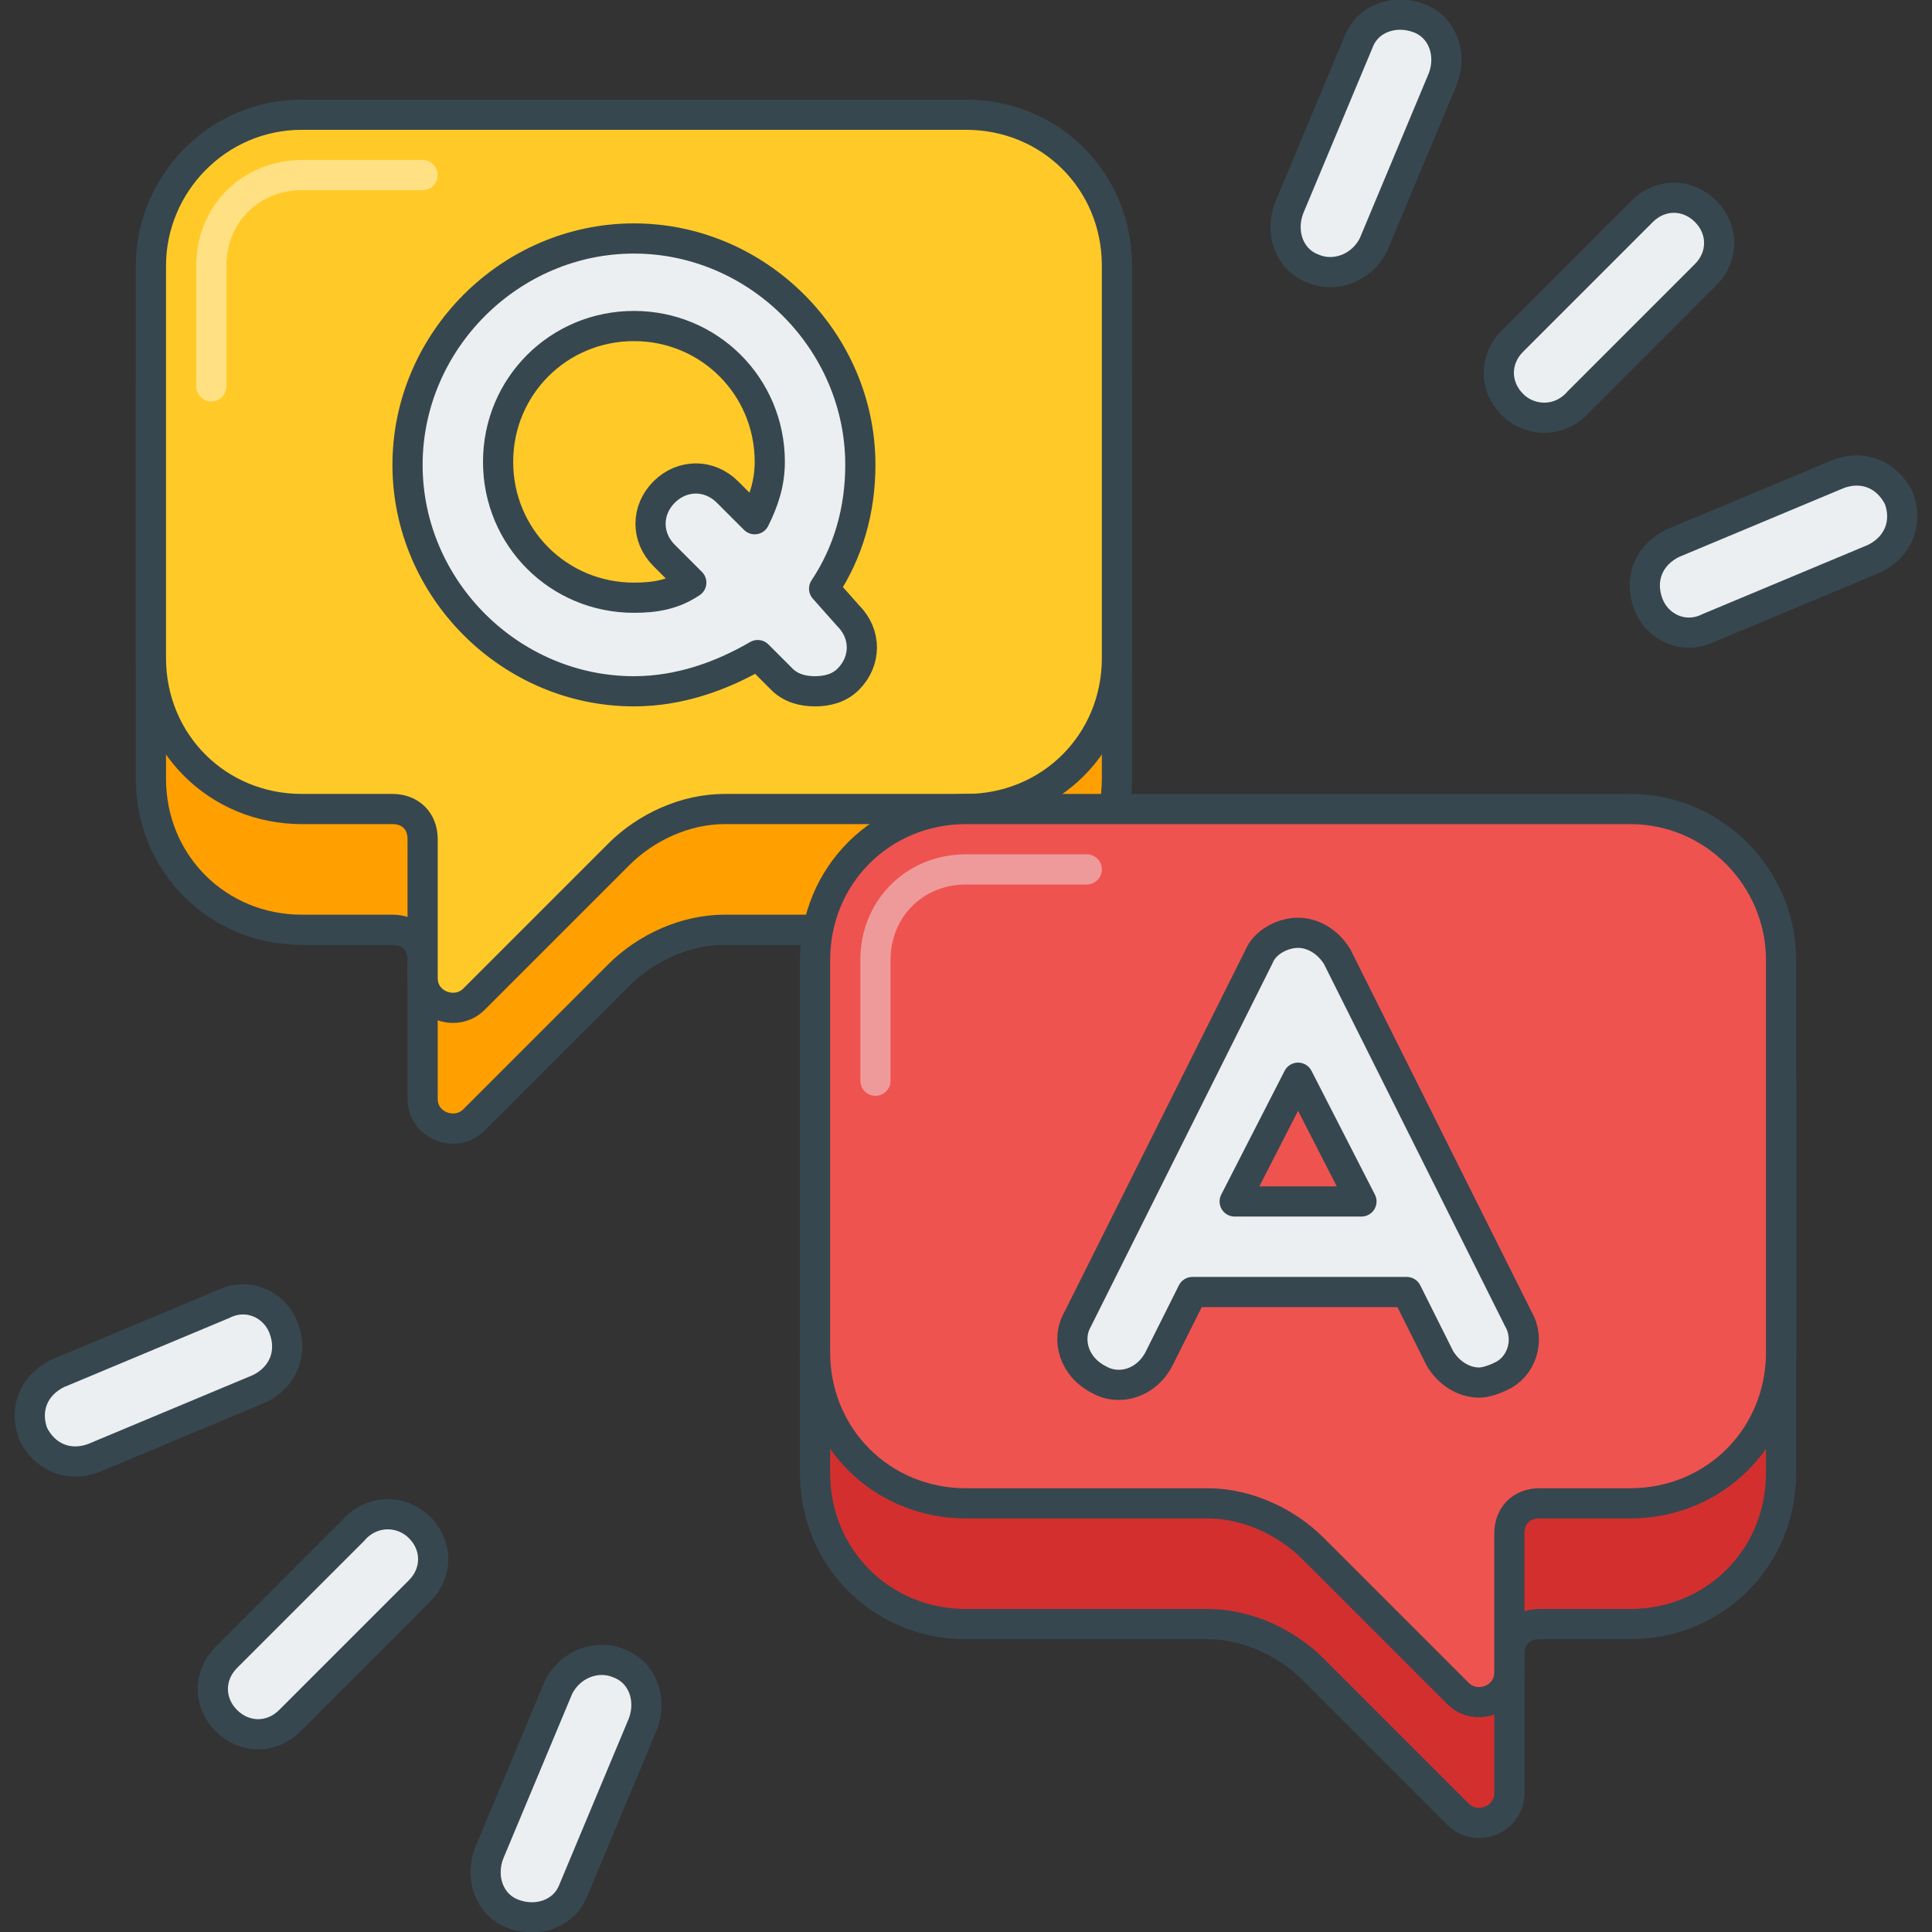 <svg xmlns="http://www.w3.org/2000/svg" id="Layer_1" viewBox="0 0 64 64"><rect x="0" y="0" width="64" height="64" fill="#333333" stroke="none"/><g stroke-linecap="round" stroke-linejoin="round" stroke-miterlimit="10"><path d="m5 12.8v13c0 2.8 2.2 5 5 5h3c.6 0 1 .4 1 1v4.6c0 .9 1.1 1.3 1.7.7l4.8-4.8c.9-.9 2.2-1.5 3.5-1.5h8c2.8 0 5-2.2 5-5v-13c0-2.8-2.2-5-5-5h-22c-2.8 0-5 2.3-5 5z" fill="#ffa000" stroke="#37474f"></path><path d="m5 8.8v13c0 2.8 2.2 5 5 5h3c.6 0 1 .4 1 1v4.6c0 .9 1.1 1.3 1.7.7l4.8-4.8c.9-.9 2.2-1.5 3.5-1.5h8c2.8 0 5-2.2 5-5v-13c0-2.8-2.2-5-5-5h-22c-2.8 0-5 2.3-5 5z" fill="#ffca28" stroke="#37474f"></path><path d="m7 12.8v-4c0-1.7 1.3-3 3-3h4" fill="none" stroke="#ffe082"></path><path d="m59 35.8v13c0 2.8-2.2 5-5 5h-3c-.6 0-1 .4-1 1v4.6c0 .9-1.1 1.3-1.7.7l-4.8-4.8c-.9-.9-2.2-1.5-3.5-1.5h-8c-2.8 0-5-2.2-5-5v-13c0-2.8 2.2-5 5-5h22c2.8 0 5 2.3 5 5z" fill="#d32f2f" stroke="#37474f"></path><path d="m59 31.8v13c0 2.8-2.2 5-5 5h-3c-.6 0-1 .4-1 1v4.6c0 .9-1.1 1.3-1.7.7l-4.8-4.8c-.9-.9-2.2-1.5-3.5-1.5h-8c-2.8 0-5-2.2-5-5v-13c0-2.8 2.2-5 5-5h22c2.8 0 5 2.3 5 5z" fill="#ef5350" stroke="#37474f"></path><path d="m29 35.8v-4c0-1.7 1.3-3 3-3h4" fill="none" stroke="#ef9a9a"></path><g fill="#eceff1" stroke="#37474f"><path d="m50.3 43.7-6-12c-.3-.5-.8-.8-1.3-.8s-1.1.3-1.3.8l-6 12c-.4.7-.1 1.6.7 2 .7.4 1.6.1 2-.7l1.1-2.2h7.1l1.1 2.2c.3.5.8.8 1.3.8.2 0 .5-.1.7-.2.7-.3 1-1.2.6-1.9zm-9.4-3.9 2.1-4.1 2.1 4.1z"></path><path d="m27.3 19.5c.8-1.2 1.2-2.6 1.2-4.1 0-4.1-3.4-7.5-7.5-7.5s-7.5 3.4-7.5 7.5 3.4 7.5 7.5 7.5c1.5 0 2.9-.5 4.1-1.2l.8.8c.3.3.7.4 1.1.4s.8-.1 1.1-.4c.6-.6.6-1.5 0-2.1zm-6.3.3c-2.5 0-4.5-2-4.5-4.5s2-4.5 4.5-4.5 4.5 2 4.5 4.5c0 .7-.2 1.3-.5 1.9l-.9-.9c-.6-.6-1.5-.6-2.1 0s-.6 1.5 0 2.1l.9.9c-.6.4-1.2.5-1.9.5z"></path><path d="m43.5 8.9c-.8-.3-1.1-1.2-.8-2l2.3-5.5c.3-.8 1.2-1.1 2-.8.8.3 1.1 1.2.8 2l-2.3 5.5c-.4.8-1.3 1.1-2 .8z"></path><path d="m50.1 13.4c-.6-.6-.6-1.5 0-2.1l4.3-4.3c.6-.6 1.5-.6 2.1 0 .6.6.6 1.5 0 2.1l-4.2 4.2c-.6.7-1.6.7-2.2.1z"></path><path d="m54.6 20c-.3-.8 0-1.6.8-2l5.5-2.3c.8-.3 1.6 0 2 .8.3.8 0 1.6-.8 2l-5.5 2.3c-.8.4-1.7 0-2-.8z"></path><path d="m20.5 55.1c.8.3 1.1 1.2.8 2l-2.3 5.5c-.3.8-1.2 1.1-2 .8-.8-.3-1.1-1.2-.8-2l2.3-5.5c.4-.8 1.3-1.1 2-.8z"></path><path d="m13.9 50.6c.6.6.6 1.5 0 2.1l-4.3 4.3c-.6.6-1.5.6-2.1 0-.6-.6-.6-1.5 0-2.1l4.2-4.2c.6-.7 1.6-.7 2.2-.1z"></path><path d="m9.4 44c.3.8 0 1.6-.8 2l-5.5 2.3c-.8.3-1.6 0-2-.8-.3-.8 0-1.6.8-2l5.5-2.3c.8-.4 1.7 0 2 .8z"></path></g></g></svg>